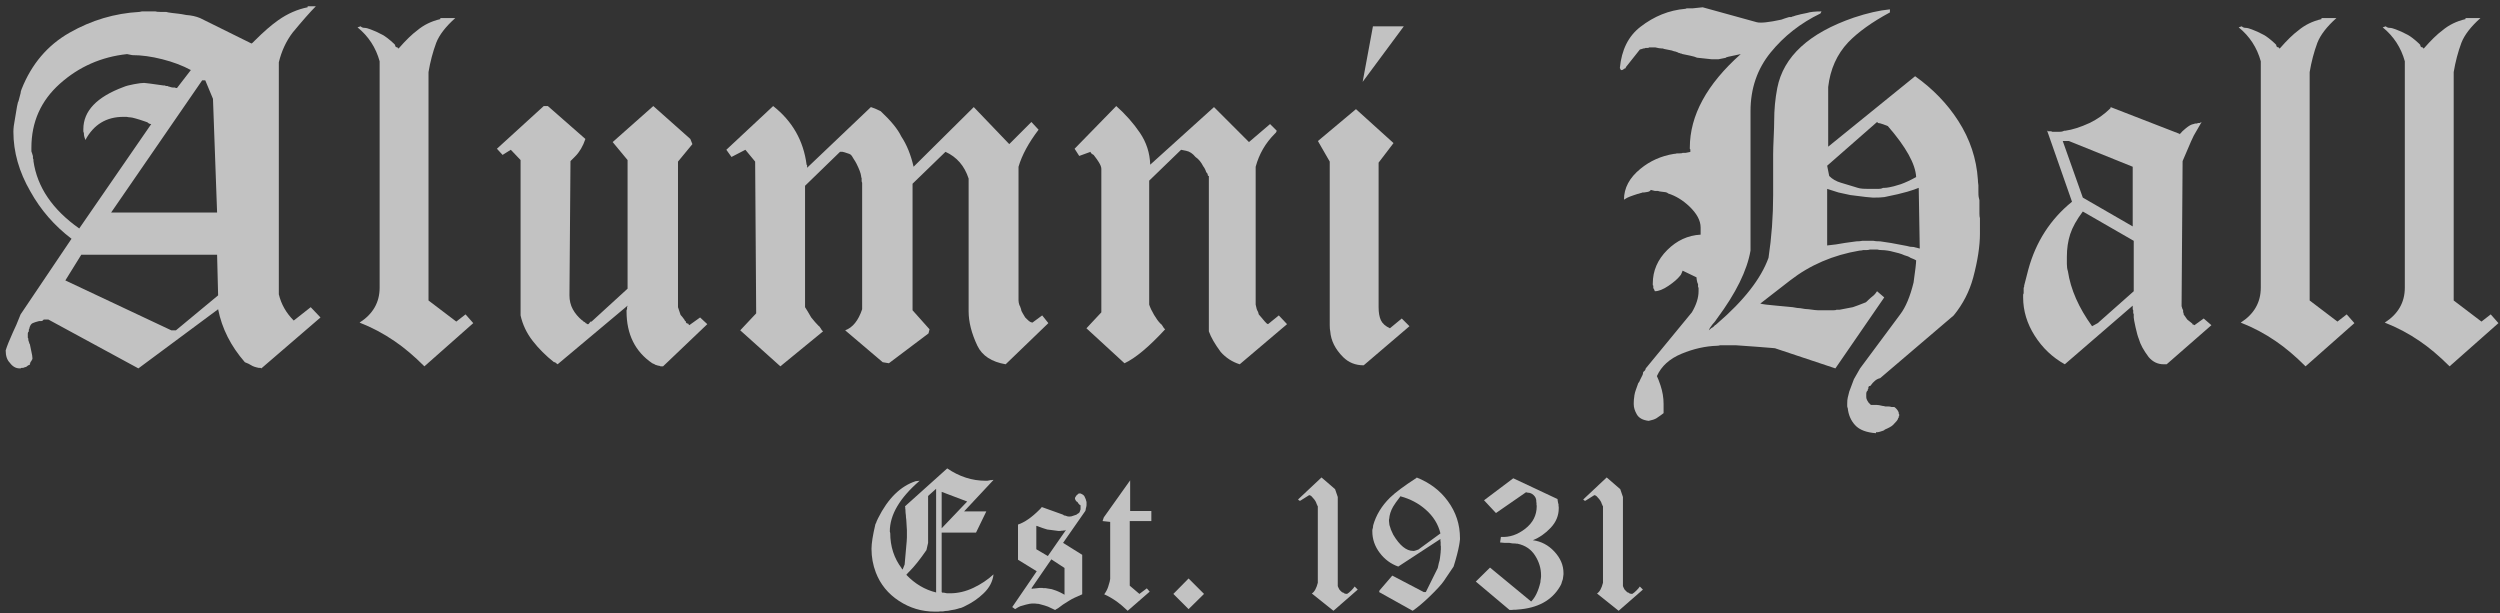 <?xml version="1.0" encoding="utf-8"?>
<!-- Generator: Adobe Illustrator 16.0.0, SVG Export Plug-In . SVG Version: 6.00 Build 0)  -->
<!DOCTYPE svg PUBLIC "-//W3C//DTD SVG 1.1//EN" "http://www.w3.org/Graphics/SVG/1.1/DTD/svg11.dtd">
<svg version="1.1" id="Layer_1" xmlns="http://www.w3.org/2000/svg" xmlns:xlink="http://www.w3.org/1999/xlink" x="0px" y="0px"
	 width="1215px" height="298px" viewBox="0 0 1215 298" enable-background="new 0 0 1215 298" xml:space="preserve">
<rect x="0" y="0" width="1215" height="298" fill="#333333" stroke="none"/>
<g opacity="0.7">
	<path fill="#FFFFFF" d="M149.507,3.04h4c-2.668,2.668-6.418,6.918-11.25,12.75c-3.168,4.168-5.418,9-6.75,14.5v112.75
		c1.164,4.836,3.582,9.086,7.25,12.75l8.25-6.5l4.75,5l-28.75,24.75c-0.168-0.168-0.336-0.25-0.5-0.25h-0.75
		c-1.668-0.336-2.875-0.75-3.625-1.25s-1.793-1-3.125-1.5c-6.836-7.832-11.168-16.414-13-25.75l-38.75,28.75l-43.75-23.75h-2.25
		l-0.5,0.5c-0.168,0.168-0.418,0.25-0.75,0.25h-1c-1.336,0.336-2.375,0.668-3.125,1c-0.75,0.336-1.293,1.168-1.625,2.5v0.25
		c-0.168,0.168-0.25,0.336-0.25,0.5v0.75c-0.336,0.336-0.5,0.668-0.5,1v2c0,0.168,0.082,0.336,0.25,0.5v0.75l0.5,1.5
		c0,0.168,0.082,0.336,0.25,0.5c0.164,1,0.414,2.211,0.75,3.625c0.332,1.418,0.5,2.461,0.5,3.125v0.5
		c-0.168,0.168-0.293,0.375-0.375,0.625c-0.086,0.25-0.293,0.543-0.625,0.875v0.5c-0.168,0-0.25,0.082-0.25,0.25v0.5
		c-0.168,0-0.336,0.039-0.5,0.125c-0.168,0.082-0.375,0.207-0.625,0.375c-0.25,0.164-0.461,0.332-0.625,0.5
		c-0.668,0.164-1.168,0.332-1.5,0.5h-0.75c-0.168,0-0.336,0.082-0.5,0.25h-0.5c-1.836,0-3.418-0.918-4.75-2.75
		c-1.336-1.332-2-3.332-2-6c0.664-2.164,1.832-5.082,3.5-8.75c1-2,2.25-4.914,3.75-8.75l24.75-36.75c-8.336-6.332-15-14-20-23
		c-5.5-9.5-8.25-19.164-8.25-29c0-1.664,0.25-3.75,0.75-6.25c0.5-3.164,0.832-5.164,1-6c0-0.164,0.164-0.914,0.5-2.25
		c0,0.5,0.414-0.914,1.25-4.25c0-0.5,0.164-1.164,0.5-2C15.339,31.125,23.089,22,33.757,15.915c10.664-6.082,22-9.457,34-10.125
		c0.164,0,0.582-0.082,1.25-0.25h6.5c0.5,0.168,1.332,0.25,2.5,0.25h2.75c0.5,0.168,1.414,0.336,2.75,0.5
		c1.332,0.168,2.414,0.293,3.25,0.375c0.832,0.086,2.082,0.293,3.75,0.625c2.5,0.168,4.75,0.668,6.75,1.5l24.75,12.25
		c0.164,0.168,0.414,0.086,0.75-0.25l1-1c4.332-4.332,8.164-7.664,11.5-10c4.5-3.164,9.25-5.25,14.25-6.25V3.04z M61.757,26.29
		c-12.5,1.336-23.375,6.125-32.625,14.375S15.257,59.29,15.257,71.79v1.75l0.5,1.5c0,0.168,0.082,0.418,0.25,0.75v1
		c0,0.168,0.082,0.418,0.25,0.75v0.75c1.832,12.668,9.25,23.586,22.25,32.75l35-50.75c-0.668,0-1.25-0.25-1.75-0.75
		c0.164,0-0.375-0.207-1.625-0.625c-1.25-0.414-2-0.664-2.25-0.75c-0.25-0.082-0.961-0.289-2.125-0.625
		c-1.168-0.332-1.961-0.5-2.375-0.5c-0.418,0-1.043-0.082-1.875-0.25h-1.5c-8.336,0-14.5,3.75-18.5,11.25
		c-0.168-0.5-0.336-1-0.5-1.5c-0.168-0.5-0.25-1.164-0.25-2c-0.168-0.164-0.25-0.414-0.25-0.75v-1c0-8.832,6.5-15.664,19.5-20.5
		c1.164-0.5,2.875-0.957,5.125-1.375c2.25-0.414,3.875-0.625,4.875-0.625c0.5,0,3.664,0.418,9.5,1.25h0.75
		c0,0.168,0.164,0.25,0.5,0.25h0.75c0,0.168,0.164,0.25,0.5,0.25c1,0.336,1.664,0.5,2,0.5h1c0.164,0.168,0.5,0.25,1,0.25l6.75-8.75
		c-4-2.164-8.625-3.914-13.875-5.25c-5.25-1.332-10.125-2-14.625-2L61.757,26.29z M39.507,123.79l-7.75,12.5l51.5,24.25h2.25
		l20.5-17l-0.5-19.75H39.507z M98.257,39.04l-44.25,64.25h51.5l-2-55.25l-3.75-9H98.257z"/>
	<path fill="#FFFFFF" d="M214.005,8.79h7.25c-4.668,4.168-7.75,8.168-9.25,12c-1.668,4.5-2.918,9.25-3.75,14.25v111l13.5,10.25
		l4.5-3.5l3.75,4.25l-23.75,21c-5-5-9.836-9.082-14.5-12.25c-5.336-3.664-11-6.664-17-9c6.5-4.164,9.75-9.832,9.75-17v-110
		c-1.836-6.664-5.418-12.164-10.75-16.5l1.5-0.5c0.5,0.5,1.125,0.75,1.875,0.75s1.75,0.25,3,0.75s2.164,0.875,2.75,1.125
		c0.582,0.25,1.582,0.75,3,1.5c1.414,0.75,3.207,2.125,5.375,4.125l0.75,0.75c0,0.836,0.414,1.25,1.25,1.25
		c0,0.336,0.164,0.5,0.5,0.5c3.5-4,6.5-6.914,9-8.75c3.164-2.664,6.914-4.5,11.25-5.5V8.79z"/>
	<path fill="#FFFFFF" d="M264.255,51.54h2l18.25,16c-1.168,3.5-2.836,6.336-5,8.5l-2.25,2.25l-0.5,65.25
		c0,2.5,0.539,4.75,1.625,6.75c1.082,2,2.625,3.836,4.625,5.5h0.25c0,0.168,0.125,0.336,0.375,0.5c0.25,0.168,0.414,0.25,0.5,0.25
		c0.082,0,0.207,0.086,0.375,0.25v0.25h0.5c0,0.336,0.164,0.5,0.5,0.5h0.5l1-1.25h0.5l17.5-16v-62.5l-7.25-8.75l19.75-17.5l18,16
		l1,2.5l-7,8.5v70.75l1.25,3.75c0.5,0.5,1.164,1.336,2,2.5c0,0.336,0.164,0.5,0.5,0.5c0,0.836,0.414,1.25,1.25,1.25
		c0,0.168,0.164,0.418,0.5,0.75l5.25-3.75l3.5,3.25l-21.5,20.5h-1.25c-0.168-0.168-0.375-0.25-0.625-0.25s-0.875-0.168-1.875-0.5
		c-0.168-0.168-0.668-0.418-1.5-0.75c-8.336-5.664-12.5-14.082-12.5-25.25v-0.5c0-0.164,0.082-0.332,0.25-0.5v-1
		c0-0.164,0.082-0.332,0.25-0.5v-0.25l-34,28.5c-0.5-0.336-0.836-0.586-1-0.75l-0.25-0.25h-0.5c-4-3.164-7.461-6.625-10.375-10.375
		c-2.918-3.75-4.875-7.875-5.875-12.375v-75.5l-4.75-5l-4,2.5l-2.75-3L264.255,51.54z"/>
	<path fill="#FFFFFF" d="M375.753,51.54c9.332,7.336,14.75,16.836,16.25,28.5l0.25,0.25v1.25l31-29.5c1.164,0.336,2.75,1,4.75,2
		c5,4.668,8.332,8.75,10,12.25c2.664,4,4.664,8.918,6,14.75l29.25-29l17.25,18l10.75-10.75l3.5,3.75
		c-4.836,6.336-8.086,12.336-9.75,18v65c0,0.668,0.164,1.5,0.5,2.5c0-0.332,0.25,0.25,0.75,1.75c0,0.5,0.289,1.211,0.875,2.125
		c0.582,0.918,0.957,1.543,1.125,1.875l0.75,0.75c0.832,0.836,1.457,1.336,1.875,1.5c0.414,0.168,0.707,0.25,0.875,0.25l4.75-3.5
		l3,3.75l-20.75,20c-6.836-1.164-11.418-4.164-13.75-9c-2.836-6-4.25-11.582-4.25-16.75v-64.5c-2-6.164-5.75-10.5-11.25-13l-16,15.5
		v61.5l8.25,9.25l-0.5,2l-19.25,14.5l-3-0.5l-18.25-15.5c3.664-1.332,6.414-4.75,8.25-10.25v-61.5c-0.168-0.164-0.25-0.5-0.25-1
		v-1.25c-0.168-0.164-0.25-0.5-0.25-1c-0.168-1.332-0.918-3.332-2.25-6c-0.336-0.664-0.836-1.5-1.5-2.5
		c-0.168-0.332-0.418-0.75-0.75-1.25c-0.336-0.5-0.75-0.832-1.25-1c-0.5-0.164-1.25-0.414-2.25-0.75c-0.168,0-0.5-0.082-1-0.25
		h-1.25l-17,16.5v59c0.664,1,1.664,2.668,3,5c1.332,1.668,2.5,3,3.5,4c0.332,0.168,0.664,0.543,1,1.125
		c0.332,0.586,0.539,0.918,0.625,1c0.082,0.086,0.289,0.293,0.625,0.625l-20.75,17l-19.5-17.5l7.75-8.25l-0.5-73.75l-4.75-5.75
		l-6.75,3.5l-2.5-3.5L375.753,51.54z"/>
	<path fill="#FFFFFF" d="M542.501,51.54c4.5,4,8.332,8.336,11.5,13c3.164,4.668,4.832,9.836,5,15.5l31-28l17,17l10.25-8.75
		l3.25,3.25c-0.168,0.5-0.336,0.836-0.5,1l-0.5,0.5c-4.5,4.5-7.586,9.836-9.25,16v67c0.332,1.668,0.625,2.668,0.875,3
		c0.25,0.336,0.457,0.918,0.625,1.75c0.164,0.168,0.414,0.461,0.75,0.875c0.332,0.418,0.583,0.711,0.75,0.875
		c0.164,0.168,0.582,0.668,1.25,1.5c0.664,0.836,1.25,1.336,1.75,1.5l5.25-4.25l4,4.25l-23,19.5c-3.668-1.164-6.75-3.164-9.25-6
		c-2.836-3.832-4.75-7.164-5.75-10v-75.5c-0.336,0-0.5-0.125-0.5-0.375s-0.086-0.539-0.25-0.875c-0.168-0.332-0.336-0.5-0.5-0.5
		c-0.336-1.164-0.836-2.164-1.5-3c-1-2-2.25-3.5-3.75-4.5c-1.336-1.664-2.836-2.664-4.5-3l-2.5-0.5l-15.5,15v60.25
		c0.5,1.5,1.289,3.168,2.375,5c1.082,1.836,2.125,3.25,3.125,4.25c0.332,0.168,0.664,0.543,1,1.125c0.332,0.586,0.539,0.918,0.625,1
		c0.082,0.086,0.289,0.293,0.625,0.625c-7.836,8.5-14.418,14-19.75,16.5l-18.5-17l7.25-7.75V82.04c0-0.832-0.418-1.914-1.25-3.25
		c-0.5-0.832-1.336-2-2.5-3.5c-1-0.5-1.5-1-1.5-1.5l-5.5,2l-2.25-3.5L542.501,51.54z"/>
	<path fill="#FFFFFF" d="M659,53.04l18.25,16.5l-7.25,9.5v70.25c0,2.668,0.375,4.793,1.125,6.375
		c0.75,1.586,2.207,2.875,4.375,3.875l5.75-4.75l3.75,3.75l-22.25,19c-4,0-7.336-1.336-10-4c-3.836-3.832-5.918-8-6.25-12.5
		c-0.168-0.664-0.25-1.664-0.25-3v-79.5l-5.75-10L659,53.04z M667.25,12.79h15l-20,27L667.25,12.79z"/>
	<path fill="#FFFFFF" d="M827.5,3.54l26.25,7.25c1.832,0.5,5.832,0.086,12-1.25c0.832-0.332,2.082-0.75,3.75-1.25h1
		c0.164,0,0.332-0.082,0.5-0.25h0.25c0.832-0.332,2-0.664,3.5-1c-0.168,0,1-0.25,3.5-0.75c1.5-0.5,3.832-0.75,7-0.75l-0.5,1
		c-9.668,4.668-17.75,11-24.25,19s-9.75,17.5-9.75,28.5v67.75c-1.668,9.668-7.086,20.668-16.25,33
		c-0.5,0.668-0.793,1.086-0.875,1.25c-0.086,0.168-0.25,0.375-0.5,0.625s-0.543,0.586-0.875,1c-0.336,0.418-0.668,0.875-1,1.375
		c-0.336,0.5-0.586,1-0.75,1.5c0.832-0.832,1.5-1.332,2-1.5l1-1c0.164,0,0.5-0.25,1-0.75c13-11.164,21.332-21.832,25-32
		c1.5-10,2.25-20.164,2.25-30.5V75.04c0-1.832,0.082-4.539,0.25-8.125c0.164-3.582,0.25-6.289,0.25-8.125c0-5.5,0.5-10.832,1.5-16
		c3-15.332,15.414-26.75,37.25-34.25c6.5-2.164,12.332-3.5,17.5-4v1.5c-8.668,4.668-15.418,9.5-20.25,14.5
		c-5.5,5.836-8.75,13.086-9.75,21.75v29l42.25-34.25c8.664,6.168,15.664,13.418,21,21.75c5.664,8.836,8.832,18.336,9.5,28.5
		c0,0.668,0.082,1.586,0.25,2.75v3c0,1.336,0.039,2.211,0.125,2.625c0.082,0.418,0.207,0.961,0.375,1.625c0,0.668,0,1.168,0,1.5v5
		c0,1,0.082,1.75,0.25,2.25v7.5c0,6-1.086,13.086-3.25,21.25c-1.836,6.836-5,13-9.5,18.5l-35.75,30.5
		c-1.668,0.332-3.25,1.582-4.75,3.75c-0.336,0-0.586,0.082-0.75,0.25c-0.168,0.164-0.25,0.414-0.25,0.75v0.5
		c-0.168,0-0.25,0.082-0.25,0.25v0.5c-0.168,0-0.336,0.164-0.5,0.5c-0.168,0.332-0.25,0.664-0.25,1v1.75
		c0,0.5,0.164,1.039,0.5,1.625c0.332,0.582,0.539,0.914,0.625,1c0.082,0.082,0.457,0.457,1.125,1.125H912c0.664,0,1.664,0.164,3,0.5
		c0.332,0,0.75,0.082,1.25,0.25h1.5c0.5,0,1,0.082,1.5,0.25h1.25c0.164,0,0.414,0.164,0.75,0.5l0.5,0.5
		c0.164,0.164,0.332,0.375,0.5,0.625c0.164,0.25,0.25,0.414,0.25,0.5c0,0.082,0.082,0.207,0.25,0.375v0.5
		c0,0.164,0.082,0.332,0.25,0.5v1c-0.168,0-0.25,0.082-0.25,0.25v0.5c-0.168,0-0.293,0.207-0.375,0.625
		c-0.086,0.414-0.875,1.375-2.375,2.875c-0.668,0.664-2,1.414-4,2.25c-0.168,0.332-0.918,0.664-2.25,1c-0.168,0-0.5,0.082-1,0.25h-1
		v0.5c-4.668-0.336-8.043-1.625-10.125-3.875c-2.086-2.25-3.293-5.043-3.625-8.375c-0.168-0.168-0.25-0.5-0.25-1v-1
		c0-1.336,0.082-2.336,0.25-3l0.75-3c0.5-1.336,1.25-3.336,2.25-6l3-5.25l19.5-26.25c2.664-3.5,4.832-8.664,6.5-15.5
		c0.832-5.832,1.25-9.414,1.25-10.75c-0.5-0.332-1.418-0.75-2.75-1.25c-0.668-0.5-1.668-0.914-3-1.25
		c-0.668-0.332-1.586-0.664-2.75-1l-3-0.75c-0.5-0.164-1.293-0.332-2.375-0.5c-1.086-0.164-2.043-0.25-2.875-0.25
		c-0.836,0-1.5-0.082-2-0.25h-3.75c-0.5,0.168-1.086,0.25-1.75,0.25h-1.5c-0.5,0.168-1.086,0.25-1.75,0.25
		c-12.836,2.168-24.086,7-33.75,14.5l-14.5,11.25c1.164,0.336,3.75,0.668,7.75,1l8,0.75c1.664,0.336,2.914,0.5,3.75,0.5
		c1.664,0.336,3,0.5,4,0.5c2.332,0.336,3.832,0.5,4.5,0.5h7.5c0.832,0,1.332-0.082,1.5-0.25h1.5c1.5-0.332,3.664-0.75,6.5-1.25
		c1.5-0.5,3.5-1.25,6-2.25c0.164,0,0.414-0.164,0.75-0.5l0.75-0.75c0.332-0.332,0.75-0.707,1.25-1.125
		c0.5-0.414,0.957-0.789,1.375-1.125c0.414-0.332,0.957-1,1.625-2l3.5,3L892,179.04l-29.25-9.75c0.664,0-2.25-0.25-8.75-0.75
		s-10-0.75-10.5-0.75H836c-0.5,0.168-1,0.25-1.5,0.25c-5.668,0.168-11.418,1.461-17.25,3.875c-5.836,2.418-9.836,6.039-12,10.875
		c0.5,1,1.082,2.5,1.75,4.5c1,3,1.5,6,1.5,9v4.5c-0.836,0.664-2,1.5-3.5,2.5c-0.836,0.5-2.086,0.914-3.75,1.25
		c-2.836-0.336-4.75-1.375-5.75-3.125s-1.5-3.375-1.5-4.875v-0.75c0-1,0.082-2,0.25-3c0-0.336,0.082-0.836,0.25-1.5
		c0-0.168,0.164-0.75,0.5-1.75c0.332-1,0.539-1.586,0.625-1.75c0.082-0.168,0.289-0.75,0.625-1.75c0.164,0,0.332-0.211,0.5-0.625
		c0.164-0.418,0.289-0.711,0.375-0.875c0.082-0.168,0.207-0.418,0.375-0.75c0.164-0.336,0.289-0.586,0.375-0.75
		c0.082-0.168,0.207-0.418,0.375-0.75c0.164-0.336,0.25-0.668,0.25-1c0-0.336,0.125-0.586,0.375-0.75
		c0.25-0.168,0.457-0.375,0.625-0.625c0.164-0.25,0.25-0.461,0.25-0.625c0-0.168,0.164-0.418,0.5-0.75l22-26.75
		c2.164-3.664,3.25-7.082,3.25-10.25v-1.75c-0.168,0-0.25-0.164-0.25-0.5v-1.25c-0.168-0.164-0.336-0.625-0.5-1.375
		c-0.168-0.75-0.25-1.375-0.25-1.875l-6.75-3.25c-0.168,0.336-0.336,0.75-0.5,1.25c-0.168,0.5-0.418,0.918-0.75,1.25
		c-1.168,1.5-3.043,3.125-5.625,4.875c-2.586,1.75-4.793,2.625-6.625,2.625l-0.5-1.25c-0.168,0-0.25-0.082-0.25-0.25v-1.25
		c-0.168,0-0.25-0.082-0.25-0.25v-0.75c0-6.164,2.332-11.582,7-16.25c4.664-4.664,10.082-7.164,16.25-7.5v-3.5
		c0-3.332-1.836-6.75-5.5-10.25c-3.168-3-6.586-5.082-10.25-6.25c-0.336-0.332-0.75-0.539-1.25-0.625c-0.5-0.082-1.168-0.164-2-0.25
		c-0.836-0.082-1.418-0.207-1.75-0.375h-1.5l-2-0.5c-0.168,0.5-0.711,0.836-1.625,1c-0.918,0.168-1.461,0.25-1.625,0.25
		c-0.168,0-0.418,0-0.75,0c-0.336,0.168-0.586,0.25-0.75,0.25c-1,0.336-1.586,0.5-1.75,0.5c-1,0.336-1.625,0.543-1.875,0.625
		c-0.25,0.086-0.836,0.293-1.75,0.625c-0.918,0.336-1.875,0.836-2.875,1.5c0-5.664,2.664-10.664,8-15
		c4.664-3.832,10.082-6.25,16.25-7.25c0.5,0,1-0.082,1.5-0.25h1.25c0.832,0,1.332-0.082,1.5-0.25h1.5l2.5-0.5v0.25
		c-0.168,0-0.25-0.082-0.25-0.25v-1.25c-0.168,0-0.25-0.082-0.25-0.25v-0.5c0-15.664,8.25-30.832,24.75-45.5
		c-5.836,1.168-8.168,1.75-7,1.75l-3.75,0.75h-3.5c-0.168,0-2.5-0.25-7-0.75c-0.668-0.332-1.793-0.664-3.375-1
		c-1.586-0.332-2.793-0.582-3.625-0.75c-0.168,0-0.336-0.082-0.5-0.25h-0.5l-0.25-0.25H816c-0.168-0.164-0.75-0.414-1.75-0.75
		c-0.336,0-0.918-0.164-1.75-0.5l-3.75-0.75c-0.168,0-0.336-0.082-0.5-0.25c-0.336,0-0.586,0-0.75,0c-0.668,0-1.668-0.164-3-0.5h-3
		c-0.168,0.168-0.418,0.25-0.75,0.25h-1c-0.168,0.168-0.5,0.25-1,0.25c-1,0.336-1.586,0.5-1.75,0.5l-6.75,8.5
		c-0.168,0.5-0.336,0.75-0.5,0.75h-0.25c-0.168,0.168-0.375,0.336-0.625,0.5c-0.25,0.168-0.461,0.25-0.625,0.25h-0.5l-0.5-1
		c0.832-8.832,4.164-15.5,10-20c6.664-5.164,13.914-8.082,21.75-8.75c0.164,0,0.414-0.082,0.75-0.25h3L827.5,3.54z M912.25,59.29
		L888,80.54l1,5c1.5,1.5,3.375,2.586,5.625,3.25c2.25,0.668,4.457,1.336,6.625,2c1,0.336,1.875,0.586,2.625,0.75
		c0.75,0.168,2.039,0.25,3.875,0.25h5c0.664,0,1.164-0.039,1.5-0.125c0.332-0.082,0.664-0.207,1-0.375c0.332,0,0.582,0,0.75,0
		c0.5,0,1.207-0.082,2.125-0.25c0.914-0.164,1.664-0.332,2.25-0.5c0.582-0.164,1.707-0.5,3.375-1c2.332-0.832,4.832-2,7.5-3.5
		c-0.336-6.332-4.918-14.582-13.75-24.75c-0.336-0.164-1.086-0.457-2.25-0.875c-1.168-0.414-2-0.625-2.5-0.625L912.25,59.29z
		 M888,119.29c0.332,0,1.75-0.164,4.25-0.5l4.5-0.75c1-0.164,2.832-0.414,5.5-0.75c1.164,0,2.082-0.082,2.75-0.25h5.5
		c0.664,0.168,1.75,0.25,3.25,0.25c2.832,0.336,7.164,1.086,13,2.25c1,0.336,2.082,0.5,3.25,0.5l3,0.75l-0.5-29.5
		c-1.168,0.5-3,1.125-5.5,1.875s-6.25,1.625-11.25,2.625c-1.168,0.168-3,0.25-5.5,0.25c-1,0-4.668-0.414-11-1.25
		c-1.336-0.332-3.25-0.75-5.75-1.25c-1.168-0.332-3-0.914-5.5-1.75V119.29z"/>
	<path fill="#FFFFFF" d="M1025.746,52.04l33.5,13v0.25l0.5-0.5c0.332-0.5,1.207-1.332,2.625-2.5c1.414-1.164,2.625-1.832,3.625-2
		c0.164,0,0.414-0.082,0.75-0.25h0.75c0.164,0,0.414-0.082,0.75-0.25h0.75l1-0.5c-0.668,1.168-1.586,2.75-2.75,4.75
		c-0.668,1-1.461,2.543-2.375,4.625c-0.918,2.086-2.293,5.293-4.125,9.625l-0.5,70.5c0.164,0.668,0.289,1.086,0.375,1.25
		c0.082,0.168,0.207,0.418,0.375,0.75v0.75c0,0.168,0.082,0.418,0.25,0.75v0.5c0.332,0.5,0.914,1.336,1.75,2.5
		c0.164,0.168,1,0.836,2.5,2c0,0.336,0.164,0.5,0.5,0.5h0.25c0,0.168,0.082,0.25,0.25,0.25l4.5-3.25l3.75,3.25l-21.75,19h-1.5
		c-2.836,0-5.25-1.164-7.25-3.5c-2.5-3.332-4.086-6.25-4.75-8.75c-0.5-1.164-1.043-3.082-1.625-5.75
		c-0.586-2.664-0.875-4.25-0.875-4.75v-1.75c-0.168,0-0.25-0.164-0.25-0.5v-1.25c-0.168-0.164-0.25-0.414-0.25-0.75v-1.5l-33,28.5
		c-6-3.332-10.875-7.957-14.625-13.875c-3.75-5.914-5.625-12.125-5.625-18.625v-1.25c0-0.164,0.082-0.414,0.25-0.75v-2.5
		c0-0.164,0.082-0.414,0.25-0.75v-0.5c0-0.164,0.664-2.75,2-7.75c3.664-13.5,10.75-24.5,21.25-33l-12.25-35
		c0.164,0.5,0.414,0.75,0.75,0.75h1.5c0,0.168,0.164,0.25,0.5,0.25h3.5c0.5,0,0.914-0.039,1.25-0.125
		c0.332-0.082,0.664-0.207,1-0.375c0.164,0,0.332,0,0.5,0c3.5-0.5,7.414-1.75,11.75-3.75c3.832-1.832,7.25-4.25,10.25-7.25V52.04z
		 M1002.496,68.54l9.75,27.5l24.25,14v-29l-31-12.5H1002.496z M1012.246,102.79c-3,4-5.043,7.668-6.125,11
		c-1.086,3.336-1.625,7-1.625,11v3.5c0,1.336,0.164,2.5,0.5,3.5c1.332,8.836,5.25,17.75,11.75,26.75l2.75-1.5l17.5-15.5v-24.5
		L1012.246,102.79z"/>
	<path fill="#FFFFFF" d="M1128.243,8.79h7.25c-4.668,4.168-7.75,8.168-9.25,12c-1.668,4.5-2.918,9.25-3.75,14.25v111l13.5,10.25
		l4.5-3.5l3.75,4.25l-23.75,21c-5-5-9.836-9.082-14.5-12.25c-5.336-3.664-11-6.664-17-9c6.5-4.164,9.75-9.832,9.75-17v-110
		c-1.836-6.664-5.418-12.164-10.75-16.5l1.5-0.5c0.5,0.5,1.125,0.75,1.875,0.75s1.75,0.25,3,0.75s2.164,0.875,2.75,1.125
		c0.582,0.25,1.582,0.75,3,1.5c1.414,0.75,3.207,2.125,5.375,4.125l0.75,0.75c0,0.836,0.414,1.25,1.25,1.25
		c0,0.336,0.164,0.5,0.5,0.5c3.5-4,6.5-6.914,9-8.75c3.164-2.664,6.914-4.5,11.25-5.5V8.79z"/>
	<path fill="#FFFFFF" d="M1198.242,8.79h7.25c-4.668,4.168-7.75,8.168-9.25,12c-1.668,4.5-2.918,9.25-3.75,14.25v111l13.5,10.25
		l4.5-3.5l3.75,4.25l-23.75,21c-5-5-9.836-9.082-14.5-12.25c-5.336-3.664-11-6.664-17-9c6.5-4.164,9.75-9.832,9.75-17v-110
		c-1.836-6.664-5.418-12.164-10.75-16.5l1.5-0.5c0.5,0.5,1.125,0.75,1.875,0.75s1.75,0.25,3,0.75s2.164,0.875,2.75,1.125
		c0.582,0.25,1.582,0.75,3,1.5c1.414,0.75,3.207,2.125,5.375,4.125l0.75,0.75c0,0.836,0.414,1.25,1.25,1.25
		c0,0.336,0.164,0.5,0.5,0.5c3.5-4,6.5-6.914,9-8.75c3.164-2.664,6.914-4.5,11.25-5.5V8.79z"/>
	<path fill="#FFFFFF" d="M460.354,227.641c5.865,4,12.064,6,18.6,6h0.9c0.199,0,0.564-0.066,1.1-0.201c0.064,0,0.232-0.032,0.5-0.1
		h0.5c0.064,0,0.232-0.033,0.5-0.1h0.4l-14.301,15.3h10.801l-5,10.3h-16.7v28.901c0.133,0.134,0.216,0.217,0.25,0.25
		c0.032,0.032,0.115,0.049,0.25,0.049h0.6l1.5,0.301h1.5c3.8,0,7.566-0.883,11.3-2.649c3.732-1.767,7-3.949,9.8-6.551
		c-0.399,3.469-2,6.534-4.8,9.2c-2.535,2.468-5.535,4.534-9,6.199c-0.467,0.269-1.135,0.567-2,0.899
		c-0.467,0.067-1.035,0.218-1.7,0.451c-0.667,0.232-1.699,0.449-3.1,0.648l-1.5,0.301c-0.334,0-0.784,0.033-1.35,0.1
		c-0.567,0.066-0.95,0.134-1.15,0.201h-1.1c-0.468,0-0.801,0.031-1,0.101h-1.9c-6.267,0-12.05-1.733-17.35-5.201
		c-5.301-3.465-9.051-8.063-11.25-13.799c-1.4-3.666-2.101-7.5-2.101-11.5c0-2.666,0.633-6.666,1.9-12
		c0.266-0.4,0.465-0.866,0.6-1.4c0.133-0.333,0.365-0.833,0.7-1.5c4.8-9.6,10.9-15.6,18.3-18l1.9-0.2
		c-9.667,8.334-14.5,16.534-14.5,24.601v0.2l0.1,0.1v0.3l0.101,0.101v0.1c0,6.534,1.865,12.268,5.6,17.2v0.2h0.1
		c0,0.066,0.017,0.1,0.051,0.1c0.032,0,0.083,0.034,0.149,0.1v0.101h0.101v0.101l1-2.5c0.266-2.466,0.6-6.232,1-11.301
		c0-0.4,0.032-1.033,0.1-1.9v-3.5l-0.1-1.6c-0.135-2.133-0.2-3.266-0.2-3.4c-0.134-0.933-0.2-1.666-0.2-2.199
		c-0.134-0.934-0.2-1.666-0.2-2.2v-0.601c-0.066-0.065-0.1-0.232-0.1-0.5v-0.6c-0.067-0.064-0.101-0.232-0.101-0.5L460.354,227.641z
		 M454.953,237.54l-3.9,3.5v22.8l-0.8,3.5c-3.067,4.467-5.834,7.936-8.3,10.4l-0.8,0.8c-0.2,0.2-0.3,0.334-0.3,0.399l-0.4,0.4
		c4.2,4.4,9.033,7.268,14.5,8.6V237.54L454.953,237.54z M457.653,239.04v17.7l12.399-13L457.653,239.04z"/>
	<path fill="#FFFFFF" d="M524.152,239.839h1c1,0.4,1.633,0.867,1.899,1.4c0.533,1.067,0.833,1.866,0.9,2.399
		c0,0.067,0.033,0.168,0.1,0.301v1.6c-0.066,0.2-0.1,0.436-0.1,0.7l-0.3,1.2v0.3c-0.067,0.067-0.101,0.134-0.101,0.2v0.199
		c-0.066,0.067-0.1,0.135-0.1,0.2l-10.8,15.5l9.3,5.8v19.2c-2.867,1.199-4.935,2.199-6.2,3c-2.267,1.334-4.134,2.601-5.6,3.8
		c-0.067,0-0.167,0.051-0.3,0.149c-0.135,0.101-0.25,0.168-0.351,0.2c-0.1,0.033-0.185,0.082-0.25,0.149
		c-0.066,0.065-0.149,0.134-0.25,0.2c-0.1,0.064-0.185,0.1-0.25,0.1c-0.733-0.399-1.867-0.933-3.399-1.6
		c-1.067-0.4-2.268-0.766-3.601-1.1c-0.134,0-0.399-0.066-0.8-0.201c-0.135,0-0.3-0.032-0.5-0.1c-0.2,0-0.334,0-0.4,0
		c-0.399,0-0.699-0.033-0.899-0.101h-1.8c-0.2,0.065-0.5,0.101-0.9,0.101c-0.867,0.135-2.4,0.535-4.6,1.199
		c-0.535,0.2-1.367,0.667-2.5,1.399l-1.4-1l11.9-17.399l-9.101-5.6v-17.1c3.2-1.065,6.666-3.465,10.4-7.201l0.6-0.6
		c0.065-0.066,0.166-0.199,0.3-0.4l0.301-0.299l10.3,3.699c0.266,0.268,0.466,0.4,0.6,0.4h0.3c0.066,0.066,0.166,0.1,0.301,0.1
		c0.6,0.2,0.949,0.317,1.05,0.35c0.1,0.035,0.315,0.051,0.649,0.051c0.601,0,1-0.033,1.2-0.1c0.601-0.201,1.4-0.465,2.4-0.801
		c0.399-0.333,0.766-0.583,1.1-0.75c0.333-0.166,0.633-0.783,0.9-1.85v-1.9c-0.067-0.133-0.268-0.266-0.601-0.4
		c0-0.133-0.199-0.365-0.6-0.699c-0.067-0.333-0.217-0.551-0.45-0.65s-0.35-0.183-0.35-0.25l-0.3-0.3v-0.101
		c-0.067,0-0.101-0.032-0.101-0.1v-0.199c-0.066,0-0.134-0.051-0.199-0.15c-0.067-0.1-0.101-0.184-0.101-0.25v-0.4
		c0-0.066,0.017-0.166,0.05-0.3c0.033-0.133,0.217-0.433,0.551-0.899c0.199-0.267,0.5-0.533,0.899-0.801l0.101-0.1h0.1V239.839
		L524.152,239.839z M510.952,271.839l-9.7,14.101c0.133,0.135,0.333,0.199,0.6,0.199c0.065,0,0.166-0.031,0.301-0.101h0.3
		c0.933-0.134,1.55-0.199,1.85-0.199s0.583-0.032,0.851-0.101h1.5c0.065,0.066,0.3,0.101,0.699,0.101h0.801
		c0.199,0.065,0.5,0.117,0.899,0.149c0.4,0.033,1.101,0.15,2.101,0.351c0.466,0.136,1.166,0.367,2.1,0.699
		c1.4,0.535,2.766,1.2,4.1,2v-13L510.952,271.839z M503.652,266.939l5.6,3.299l8.9-12.799c-0.268,0.267-0.567,0.399-0.9,0.399h-0.5
		c-0.2,0.067-0.367,0.101-0.5,0.101h-0.6c-0.067,0.066-0.234,0.1-0.5,0.1h-0.9c0.2,0-1.567-0.232-5.3-0.7
		c-1.2-0.333-2.967-0.933-5.3-1.8V266.939L503.652,266.939z"/>
	<path fill="#FFFFFF" d="M549.252,233.439v14.899h10.3v4.899h-10.5v31.4l4.7,4l3.6-2.699l1.4,1.6l-10.7,9.301
		c-2.2-2.066-3.967-3.566-5.3-4.5c-2.2-1.533-4.234-2.699-6.1-3.5c0.865-1.199,1.5-2.4,1.899-3.6c0.666-2.066,1-3.366,1-3.9v-27.699
		l-3.7-0.4l0.601-1.801L549.252,233.439z"/>
	<path fill="#FFFFFF" d="M577.651,296.039l-7.4-7.398l7.4-7.5l7.5,7.5L577.651,296.039z"/>
	<path fill="#FFFFFF" d="M642.25,232.04l6.601,5.7l1.301,3.8v43.3c0.133,0.4,0.399,0.967,0.801,1.699
		c0.398,0.468,0.799,0.867,1.199,1.201h0.1c0,0.066,0.016,0.117,0.051,0.148c0.033,0.034,0.115,0.051,0.25,0.051
		c0.133,0,0.25,0.035,0.351,0.1c0.1,0.068,0.199,0.15,0.301,0.25c0.1,0.102,0.299,0.186,0.6,0.25c0.3,0.068,0.582,0.102,0.851,0.102
		c0.6-0.334,1.282-0.884,2.051-1.649c0.766-0.767,1.313-1.416,1.648-1.951l1.5,1.5l-11.8,10.301l-10.5-8.399
		c1.267-0.801,2.232-2.533,2.9-5.199V246.04c-0.135-0.065-0.218-0.216-0.25-0.45c-0.035-0.232-0.117-0.383-0.25-0.449
		c-0.269-1.134-0.937-2.233-2-3.301c-0.535-0.732-1.102-1.133-1.701-1.199l-4.299,2.699c-0.068,0.067-0.269,0.035-0.602-0.1
		l-0.5-0.5L642.25,232.04z"/>
	<path fill="#FFFFFF" d="M688.449,232.04c6.399,2.534,11.467,6.367,15.201,11.5c3.932,5.334,5.898,11.334,5.898,18v0.601
		c-0.134,0.934-0.2,1.467-0.2,1.6c-0.135,0.533-0.198,0.934-0.198,1.199c-0.469,2.668-1.367,6.135-2.701,10.4l-4.799,7.1
		c-1.136,1.668-3.535,4.269-7.201,7.802c-2.935,2.799-5.566,5-7.899,6.6l-16.3-9.1l0.199-0.802l6.201-7.198l15.299,8h1l5.801-11.701
		c0.133-0.399,0.215-0.783,0.25-1.149c0.033-0.367,0.115-0.75,0.25-1.15c0.332-1,0.533-1.9,0.6-2.7l0.302-2.601
		c0-0.6,0.031-1.032,0.1-1.299v-1.801c-0.067-0.064-0.1-0.199-0.1-0.4v-1.6c-0.068-0.064-0.102-0.232-0.102-0.5v-0.9l-20.5,13.4
		c-3.601-1.266-6.601-3.482-9-6.65c-2.398-3.166-3.601-6.649-3.601-10.449v-0.7c0-0.133,0.065-0.399,0.201-0.8
		c0-0.066,0.031-0.166,0.1-0.301v-0.399c0-0.133,0.033-0.267,0.1-0.399v-0.301c1.4-5,4.133-9.5,8.2-13.5
		c2.602-2.533,6.899-5.732,12.899-9.6V232.04L688.449,232.04z M680.75,241.04c-1.867,2.399-3.1,4.134-3.7,5.2
		c-1.134,2-1.767,3.967-1.898,5.9c-0.068,0.066-0.102,0.267-0.102,0.6v0.5c0,0.267,0.065,0.867,0.2,1.8c0,0.067,0.033,0.2,0.1,0.399
		c0.066,0.201,0.134,0.385,0.2,0.551c0.065,0.167,0.165,0.484,0.3,0.949c0,0.067,0.017,0.15,0.052,0.25
		c0.031,0.101,0.165,0.4,0.398,0.9s0.517,1.117,0.852,1.85c3.133,5.201,6.332,7.801,9.6,7.801h0.5c0.133,0,0.4-0.066,0.8-0.2
		l0.102-0.101h0.1c0.065,0,0.15-0.016,0.25-0.049s0.199-0.066,0.3-0.101c0.102-0.033,0.184-0.083,0.25-0.149h0.2l10.8-7.9
		c-1.066-4.467-3.468-8.333-7.2-11.6c-3.399-3-7.434-5.134-12.1-6.4v-0.2H680.75z"/>
	<path fill="#FFFFFF" d="M735.449,232.439l21.5,10.1c0,0.268,0.031,0.55,0.1,0.85c0.065,0.301,0.133,0.65,0.2,1.051
		c0.065,0.399,0.133,0.634,0.2,0.699v0.7c0,0.067,0.031,0.269,0.1,0.601v0.6c0,3.534-1.3,6.686-3.9,9.45
		c-2.6,2.767-5.5,4.784-8.698,6.05c4.064,0.534,7.564,2.384,10.5,5.55c2.933,3.167,4.398,6.617,4.398,10.351v0.699
		c-0.066,0.2-0.1,0.469-0.1,0.801c-0.135,0.668-0.2,1.168-0.2,1.5l-0.3,0.899c-0.067,0.136-0.135,0.315-0.2,0.55
		c-0.066,0.234-0.1,0.385-0.1,0.45c-0.067,0.334-0.335,0.899-0.801,1.699c-4,6.801-10.867,10.535-20.601,11.2
		c-0.2,0-0.534,0.033-1,0.101h-1c-0.399,0-0.7,0.033-0.899,0.101h-1l-16.399-13.801l6.899-6.8l20,16.5c2-2,3.5-5.133,4.5-9.399
		c0-0.465,0.065-1.033,0.199-1.699c0-0.334,0.033-0.633,0.102-0.9v-0.801c0-3.333-0.969-6.516-2.9-9.549
		c-1.935-3.033-4.768-4.95-8.5-5.75c-0.534,0-0.9-0.033-1.1-0.1c-1.135,0-1.9-0.066-2.301-0.201c-0.135,0-0.334-0.032-0.601-0.1
		c-0.268,0-0.467,0-0.6,0h-1.602l-2.3-0.199l0.4-2.701c4.133,0.268,8.064-1.049,11.8-3.949c3.731-2.9,5.6-6.551,5.6-10.95v-0.3
		c-0.066-0.066-0.1-0.166-0.1-0.301v-1.1c-0.067-0.064-0.101-0.166-0.101-0.3v-0.7c-0.066-1.064-0.518-1.982-1.351-2.75
		c-0.834-0.766-1.784-1.15-2.85-1.15l-0.802-0.199l-14.6,10.1l-5.8-6.199L735.449,232.439z"/>
	<path fill="#FFFFFF" d="M780.848,232.04l6.601,5.7l1.301,3.8v43.3c0.133,0.4,0.399,0.967,0.799,1.699
		c0.4,0.468,0.801,0.867,1.201,1.201h0.1c0,0.066,0.017,0.117,0.051,0.148c0.031,0.034,0.115,0.051,0.25,0.051
		c0.133,0,0.25,0.035,0.351,0.1c0.1,0.068,0.199,0.15,0.299,0.25c0.102,0.102,0.301,0.186,0.602,0.25
		c0.3,0.068,0.583,0.102,0.851,0.102c0.6-0.334,1.282-0.884,2.049-1.649c0.767-0.767,1.316-1.416,1.65-1.951l1.5,1.5l-11.8,10.301
		l-10.5-8.399c1.266-0.801,2.232-2.533,2.898-5.199V246.04c-0.134-0.065-0.217-0.216-0.25-0.45c-0.033-0.232-0.117-0.383-0.25-0.449
		c-0.267-1.134-0.934-2.233-2-3.301c-0.533-0.732-1.1-1.133-1.699-1.199l-4.301,2.699c-0.065,0.067-0.267,0.035-0.6-0.1l-0.5-0.5
		L780.848,232.04z"/>
</g>
</svg>
